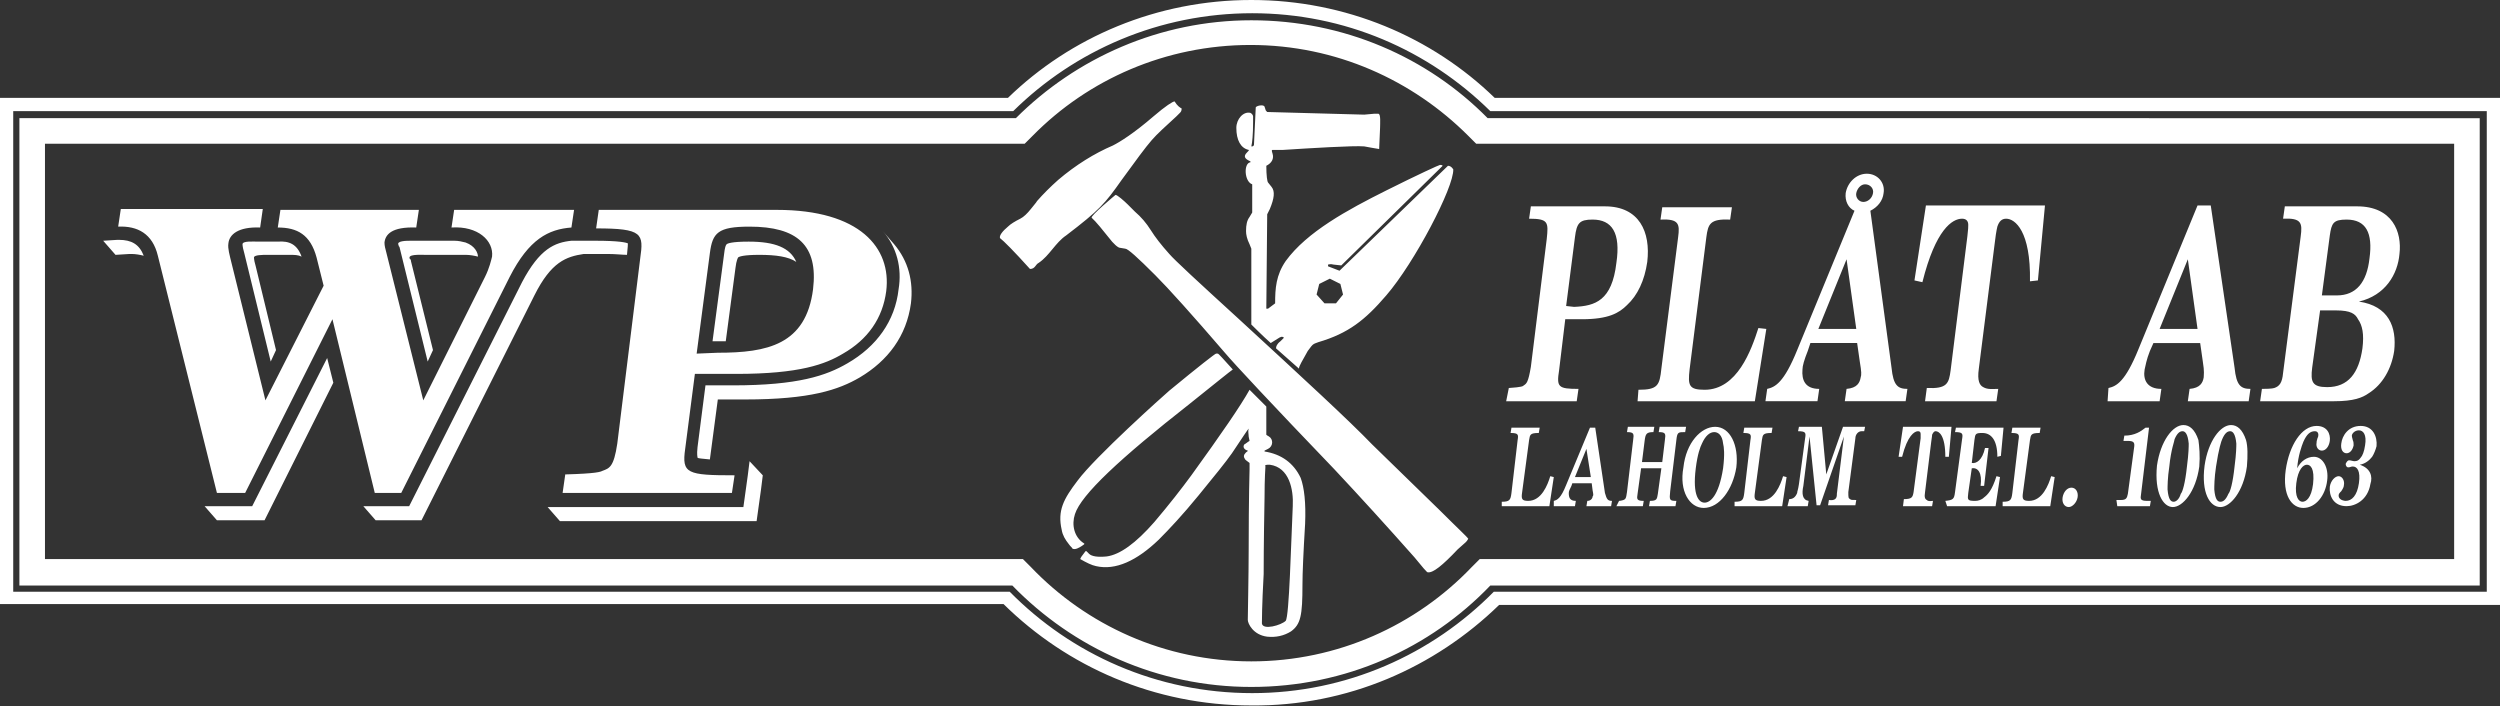 <?xml version="1.0" encoding="utf-8"?>
<!-- Generator: Adobe Illustrator 18.1.1, SVG Export Plug-In . SVG Version: 6.00 Build 0)  -->
<!DOCTYPE svg PUBLIC "-//W3C//DTD SVG 1.1//EN" "http://www.w3.org/Graphics/SVG/1.1/DTD/svg11.dtd">
<svg version="1.1" id="Layer_1" xmlns="http://www.w3.org/2000/svg" xmlns:xlink="http://www.w3.org/1999/xlink" x="0px" y="0px"
	 viewBox="0 0 283.5 80.1" enable-background="new 0 0 283.5 80.1" xml:space="preserve">
<rect x="0" y="0" width="283.5" height="80.1" fill="#333333" stroke="none"/>
<path fill-rule="evenodd" clip-rule="evenodd" fill="#FFFFFF" d="M267.6,52.7c0.6-0.1,1.1-0.5,1.4-0.9c0.2-0.3,0.4-0.8,0.5-1.2
	c0.1-1.1-0.4-2.3-1.8-2.3c-1.4,0-2.1,1.1-2.2,2c-0.1,0.7,0.2,1.1,0.6,1.1c0.4,0,0.7-0.4,0.8-0.9c0-0.2,0-0.4-0.1-0.6
	c0-0.1-0.1-0.3-0.1-0.5c0-0.2,0.3-0.6,0.8-0.6c0.5,0,0.9,0.5,0.7,1.7c-0.1,0.7-0.3,1.2-0.5,1.4c-0.2,0.3-0.4,0.4-0.7,0.4
	c-0.2,0-0.4-0.1-0.6-0.1c-0.2,0-0.3,0.2-0.4,0.4c0,0.2,0.1,0.4,0.3,0.4c0.2,0,0.3-0.1,0.5-0.1c0.5,0,0.9,0.5,0.7,1.9
	c-0.2,1.4-0.8,2-1.5,2c-0.2,0-0.5-0.1-0.6-0.2c-0.1-0.1-0.2-0.2-0.2-0.4c0-0.2,0.1-0.3,0.3-0.5c0.2-0.3,0.3-0.5,0.3-0.7
	c0.1-0.5-0.2-1-0.6-1c-0.4,0-0.9,0.5-1,1.2c-0.1,1,0.4,2.2,1.9,2.2c1,0,2.4-0.7,2.7-2.5C269.1,54,268.8,53.1,267.6,52.7 M260.5,53.1
	c0.1-1.4,0.5-2.5,0.7-3c0.4-0.9,0.8-1.2,1.3-1.2c0.3,0,0.4,0.2,0.4,0.4c0,0.1,0,0.2-0.1,0.4c-0.1,0.3-0.1,0.4-0.1,0.5
	c-0.1,0.5,0.2,0.9,0.6,0.9c0.4,0,0.8-0.4,0.9-1.1c0.1-0.8-0.3-1.7-1.5-1.7c-1.7,0-3.1,2.2-3.5,5c-0.4,2.9,0.7,4.3,2,4.3
	c1.4,0,2.5-1.4,2.7-3.1c0.2-1.5-0.5-2.7-1.5-2.7C261.6,51.8,260.9,52.3,260.5,53.1z M261.1,56.9c-0.4,0-0.9-0.5-0.7-2.1
	c0.2-1.6,0.8-2.1,1.2-2.1c0.4,0,0.9,0.4,0.7,2.2C262.1,56.5,261.5,56.9,261.1,56.9z M251.8,57.5c1.1,0,2.6-1.7,3-4.6
	c0.1-1.2,0.1-2.3-0.1-3c-0.4-1.2-1-1.7-1.7-1.7c-1.2,0-2.6,1.8-3,4.6C249.6,55.9,250.6,57.5,251.8,57.5z M251.8,56.9
	c-0.3,0-0.6-0.2-0.7-1.4c0-0.3,0-1.3,0.2-2.6c0.3-2,0.6-2.9,0.7-3.1c0.3-0.7,0.6-0.9,0.9-0.9c0.3,0,0.6,0.3,0.7,1.4
	c0,0.3,0,1.1-0.2,2.6c-0.2,1.9-0.5,2.9-0.7,3.1C252.4,56.7,252.1,56.9,251.8,56.9z M246.4,57.5c1.1,0,2.6-1.7,3-4.6
	c0.1-1.2,0-2.3-0.1-3c-0.4-1.2-1-1.7-1.7-1.7c-1.2,0-2.6,1.8-3,4.6C244.3,55.9,245.3,57.5,246.4,57.5z M246.5,56.9
	c-0.3,0-0.6-0.2-0.7-1.4c0-0.3,0-1.3,0.2-2.6c0.2-2,0.6-2.9,0.6-3.1c0.3-0.7,0.6-0.9,0.9-0.9c0.3,0,0.6,0.3,0.7,1.4
	c0,0.3,0,1.1-0.2,2.6c-0.2,1.9-0.5,2.9-0.7,3.1C247.1,56.7,246.7,56.9,246.5,56.9z M240.1,57.4h3.7l0.1-0.6h-0.4
	c-0.8,0-0.8-0.2-0.7-0.8l0.9-7.5h-0.4c-0.5,0.4-1.2,0.9-2.4,0.9l-0.1,0.6h0.5c0.7,0,0.8,0.2,0.7,0.8l-0.7,5.2
	c-0.1,0.5-0.2,0.7-0.8,0.7h-0.5L240.1,57.4z M233.9,56.4c-0.1,0.6,0.2,1.1,0.7,1.1c0.4,0,0.9-0.5,1-1.1c0.1-0.6-0.2-1.1-0.7-1.1
	C234.4,55.3,234,55.8,233.9,56.4z M227.1,57.4h5.4l0.5-3.3l-0.4-0.1c-0.3,1-1,2.8-2.5,2.8c-0.7,0-0.8-0.2-0.7-0.9l0.8-6
	c0.1-0.6,0.1-0.8,1.1-0.8l0.1-0.6h-3.2l-0.1,0.6c0.9,0,0.9,0.2,0.8,0.8l-0.7,6c-0.1,0.8-0.2,1-1.1,1L227.1,57.4z M220.8,57.4h5.5
	l0.5-3.3l-0.4-0.1c-0.5,1.6-1,2.1-1.4,2.4c-0.3,0.3-0.7,0.4-1,0.4c-0.9,0-0.9-0.1-0.8-0.9l0.4-2.8c0.7-0.1,1.2,0.5,1,2h0.4l0.5-4.3
	h-0.4c-0.3,1.4-1,1.8-1.5,1.7l0.3-2.6c0.1-0.7,0.1-0.8,0.9-0.8c1,0,1.7,0.8,1.7,2.7l0.4-0.1l0.3-3.2h-5.4l-0.1,0.5
	c0.9,0,0.9,0.2,0.8,0.8l-0.8,6c-0.1,0.8-0.2,0.9-1.1,1L220.8,57.4z M215.8,57.4h3.3l0.1-0.6c-0.2,0-0.5,0.1-0.7-0.1
	c-0.2-0.1-0.3-0.3-0.2-0.9l0.7-5.7c0.1-0.7,0.1-0.7,0.1-0.8c0.1-0.2,0.2-0.4,0.4-0.4c0.4,0,1.1,0.5,1.1,2.9l0.4,0l0.3-3.4h-5.5
	l-0.5,3.4l0.4,0c0.6-2.4,1.4-2.9,1.8-2.9c0.2,0,0.3,0.1,0.3,0.3c0,0.1,0,0.2,0,0.5l-0.8,6.1c-0.1,0.6-0.2,0.8-1.1,0.8L215.8,57.4z
	 M202.7,57.4h2.3l0.1-0.6c-0.7-0.1-0.8-0.8-0.6-1.7l0.7-5.6l0.8,7.8h0.4l2.7-7.8l-0.8,6.5c0,0,0,0.1,0,0.1c0,0.4-0.2,0.7-0.9,0.6
	l-0.1,0.6h3.1l0.1-0.6c-0.5,0-0.6,0-0.7-0.1c-0.2-0.1-0.2-0.2-0.2-0.8l0.8-6.1c0-0.4,0.3-0.8,0.7-0.8c0.1,0,0.2,0,0.3,0l0.1-0.5
	h-2.5l-1.9,5.4l-0.5-5.4h-2.6l-0.1,0.5c0.9,0,0.9,0.2,0.8,0.8l-0.7,5.2c-0.1,0.7-0.2,0.8-0.2,1c-0.2,0.5-0.5,0.7-0.9,0.7L202.7,57.4
	z M196.7,57.4h5.4l0.5-3.3l-0.4-0.1c-0.3,1-1,2.8-2.5,2.8c-0.7,0-0.8-0.2-0.7-0.9l0.8-6c0.1-0.6,0.1-0.8,1.1-0.8l0.1-0.6h-3.2
	l-0.1,0.6c0.9,0,0.9,0.2,0.8,0.8l-0.7,6c-0.1,0.8-0.2,1-1.1,1L196.7,57.4z M193.2,57.6C193.2,57.6,193.2,57.6,193.2,57.6
	c1.8,0,3.3-2.1,3.7-4.6c0.3-2.5-0.7-4.6-2.4-4.6c-1.6,0-3.3,1.8-3.6,4.6C190.4,55.7,191.6,57.6,193.2,57.6z M193.3,57
	c-0.6,0-1.4-0.7-1-3.9c0.2-1.6,0.5-2.4,0.7-2.8c0.4-0.9,0.9-1.3,1.4-1.3c0.4,0,0.9,0.3,1,1.3c0.1,0.4,0.2,1.2,0,2.8
	C194.9,56.3,193.9,57,193.3,57z M183.3,57.4h3l0.1-0.6c-0.8,0-0.8-0.2-0.7-0.8l0.4-2.9h2.3L188,56c-0.1,0.6-0.1,0.8-0.9,0.8
	l-0.1,0.6h3l0.1-0.6c-0.8,0-0.8-0.1-0.7-1.1l0.7-5.8c0.1-0.9,0.2-0.9,1-0.9l0.1-0.6h-3l-0.1,0.6c0.8,0,0.8,0.2,0.7,0.9l-0.3,2.5
	h-2.3l0.3-2.4c0.1-0.8,0.2-1,1-1l0.1-0.6h-3l-0.1,0.6c0.8,0,0.8,0.2,0.7,0.9l-0.7,5.9c-0.1,0.8-0.2,0.8-0.4,0.9c0,0-0.3,0.1-0.5,0.1
	L183.3,57.4z M176.2,57.4h2.4l0.1-0.6c-0.7,0-0.8-0.4-0.8-0.9c0-0.2,0.1-0.4,0.3-0.8l0.1-0.3h2.2l0.1,0.8c0.1,0.5,0.1,0.6,0,0.7
	c0,0.2-0.2,0.5-0.6,0.5l-0.1,0.6h2.8l0.1-0.6c-0.5,0-0.6-0.2-0.8-0.9l-1.1-7.4h-0.6l-2.7,6.5c-0.6,1.5-1,1.7-1.4,1.8L176.2,57.4z
	 M178.6,54.1l1.3-3.2l0.5,3.2L178.6,54.1z M170.3,57.4h5.4l0.5-3.3l-0.4-0.1c-0.3,1-1,2.8-2.5,2.8c-0.7,0-0.8-0.2-0.7-0.9l0.8-6
	c0.1-0.6,0.1-0.8,1.1-0.8l0.1-0.6h-3.2l-0.1,0.6c0.9,0,0.9,0.2,0.8,0.8l-0.7,6c-0.1,0.8-0.2,1-1.1,1L170.3,57.4z M256.3,45.5h8.4
	c2.2,0,3.2-0.4,3.9-0.9c1.6-1,2.6-2.8,2.9-4.8c0.3-2.7-0.6-5.1-4-5.6c3-0.7,4.4-3.1,4.6-5.4c0.3-2.5-0.8-5.4-4.8-5.4h-8.2l-0.2,1.4
	c2.1-0.1,2.2,0.5,2,2l-2,15.5c-0.1,1.1-0.4,1.5-1,1.7c-0.1,0-0.1,0.1-1.4,0.1L256.3,45.5z M263.1,35.2l1.8,0c1.7,0,2.2,0.4,2.5,1
	c0.5,0.7,0.7,1.7,0.5,3.3c-0.4,2.8-1.6,4.4-4,4.4c-1.7,0-1.9-0.6-1.7-2.2L263.1,35.2z M263.3,33.5l0.9-6.8c0.2-1.4,0.4-1.8,1.9-1.8
	c2.2,0,3,1.5,2.6,4.4c-0.3,2.7-1.5,4.2-3.7,4.2H263.3z M239,45.5h5.9l0.2-1.4c-1.6,0-2.1-1-1.9-2.2c0.1-0.4,0.2-1.1,0.6-2.1l0.4-0.9
	h5.3l0.3,2.1c0.2,1.2,0.1,1.5,0.1,1.8c-0.1,0.6-0.4,1.2-1.6,1.3l-0.2,1.4h6.9l0.2-1.4c-1.1,0-1.6-0.4-1.8-2.4l-2.7-18.4h-1.5
	l-6.7,16.3c-1.5,3.7-2.5,4.2-3.4,4.4L239,45.5z M244.9,37.3l3.2-7.9l1.1,7.9L244.9,37.3z M218.3,45.5h8.1l0.2-1.4
	c-0.6,0-1.2,0.1-1.7-0.2c-0.4-0.2-0.7-0.7-0.5-2.1l1.8-14.2c0.2-1.7,0.3-1.8,0.3-1.9c0.2-0.6,0.5-0.9,1-0.9c1,0,2.8,1.4,2.7,7.1
	l0.9-0.1l0.8-8.5h-13.5l-1.3,8.5L218,32c1.5-6,3.4-7.2,4.5-7.2c0.5,0,0.7,0.3,0.7,0.7c0,0.2,0,0.5-0.1,1.3l-1.9,15.2
	c-0.2,1.5-0.4,2.1-2.7,2L218.3,45.5z M206.2,37.3l3.2-7.9l1.1,7.9L206.2,37.3z M212.1,23.9c0.8-0.4,1.4-1.1,1.5-2
	c0.2-1.2-0.7-2.2-1.9-2.2c-1.2,0-2.2,1-2.4,2.2c-0.1,0.9,0.3,1.7,1,2l-6.5,15.8c-1.5,3.7-2.5,4.2-3.4,4.4l-0.2,1.4h5.9l0.2-1.4
	c-1.6,0-2-1-1.9-2.2c0-0.4,0.2-1.1,0.6-2.1l0.3-0.9h5.3l0.3,2.1c0.2,1.2,0.2,1.5,0.1,1.8c-0.1,0.6-0.4,1.2-1.6,1.3l-0.2,1.4h6.9
	l0.2-1.4c-1.1,0-1.6-0.4-1.8-2.4L212.1,23.9z M212.4,21.9c-0.1,0.6-0.6,1-1.1,1c-0.5,0-0.9-0.5-0.8-1c0.1-0.5,0.5-1,1-1
	C212.1,20.9,212.5,21.4,212.4,21.9z M185.7,45.5H199l1.3-8.2l-0.9-0.1c-0.8,2.5-2.4,7-6.1,7c-1.8,0-1.9-0.5-1.7-2.3l1.9-15
	c0.2-1.5,0.4-2.1,2.7-2l0.2-1.4h-7.9l-0.2,1.4c2.1-0.1,2.2,0.5,2,2l-1.9,14.9c-0.2,1.9-0.4,2.4-2.6,2.4L185.7,45.5z M170.8,45.5h8
	l0.2-1.4c-2.3,0-2.5-0.2-2.2-2.1l0.7-5.8h1.9c3,0,4.2-0.7,5.1-1.6c1.2-1.1,2-2.8,2.3-4.9c0.4-3.4-0.9-6.3-4.8-6.3h-8.4l-0.2,1.4
	c2.2,0,2.2,0.4,2,2.3l-1.8,14.5c-0.3,1.8-0.5,1.9-0.8,2.1c-0.1,0.1-0.2,0.2-1.7,0.3L170.8,45.5z M177.6,34.7l1-7.8
	c0.2-1.6,0.5-2,2-2c2.2,0,3.2,1.5,2.7,4.9c-0.5,4.3-2.4,4.9-4.8,5L177.6,34.7z M63.8,55.9H83l0.3-2c-5.4,0-6-0.2-5.6-3l1.1-8.5h4.7
	c7.2,0,10.1-1.1,12.1-2.3c2.8-1.6,4.5-4,4.9-7.1c0.6-4.9-3-9.2-12.4-9.2H67.9l-0.3,2.1c5.3,0,5.4,0.6,5,3.4L70,50.3
	c-0.4,2.7-0.9,2.8-1.7,3.1c-0.2,0.1-0.6,0.3-4.2,0.4L63.8,55.9z M37.8,43.4l-0.7-2.8l-8.5,16.8h-5.4l1.4,1.6H30L37.8,43.4z M16.3,29
	c-0.5-1.3-1.4-1.8-2.8-1.8h-0.2l-1.6,0.1l1.4,1.6l1.6-0.1h0.2C15.4,28.8,15.9,28.9,16.3,29z M46.6,27.3c-0.5,0-1.7,0-1.4,0.5
	c0,0.1,0,0.1,0.1,0.2L48.5,41l0.6-1.3l-2.5-10.1c0-0.1,0-0.2-0.1-0.2c-0.4-0.6,1.1-0.5,1.7-0.5c1.5,0,3.1,0,4.6,0
	c0.5,0,1,0.1,1.4,0.2h0c0-0.4-0.3-1.2-1.4-1.6c-0.4-0.1-0.8-0.2-1.3-0.2C49.9,27.3,48.2,27.3,46.6,27.3z M100.1,26.2l1.3,1.5
	c1.6,1.9,2.2,4.2,1.9,6.7c-0.5,3.7-2.6,6.5-5.8,8.4c-2.4,1.4-5.6,2.5-13,2.5h-3.1l-0.9,6.8c-0.9-0.1-1.3-0.1-1.4-0.2
	c0-0.1-0.1-0.3,0-1.2l0.9-7h3.1c7.4,0,10.6-1.1,13-2.5c3.3-1.9,5.4-4.8,5.8-8.4C102.3,30.4,101.7,28,100.1,26.2z M85,52.3l-0.2,1.6
	l-0.5,3.6H62.1l1.4,1.6h22.3l0.5-3.6l0.2-1.6L85,52.3z M71.1,28.9c0.1-0.9,0.1-1.2,0.1-1.3c-0.2-0.1-1-0.3-3.7-0.3l-2.7,0
	c-1.9,0.2-3.6,0.9-5.6,4.7L46.4,57.4h-5.2l1.4,1.6h5.2l12.8-25.5c1.9-3.8,3.6-4.4,5.6-4.7l1.2,0h1.5C69.8,28.8,70.6,28.9,71.1,28.9z
	 M79,40.1l1.5-11.4c0.3-2.3,0.9-3,4.5-3c5.4,0,7.8,2.1,7.2,7.1c-0.8,6.3-5.2,7.2-10.8,7.2L79,40.1z M90.3,29.7
	c-0.9-0.6-2.3-0.8-4.2-0.8c-1.8,0-2.3,0.2-2.4,0.3c0,0-0.2,0.3-0.3,1.2l-1.1,8.3c-0.3,0-0.6,0-0.8,0h-0.7l1.3-9.8
	c0.1-0.9,0.2-1.1,0.3-1.2c0.1-0.1,0.6-0.3,2.5-0.3C87.9,27.4,89.6,28.1,90.3,29.7z M24.6,55.9h3.2l9.9-19.7l4.8,19.7h3l12.3-24.5
	c2.2-4.3,4.4-5.4,7-5.6l0.3-2H51.5l-0.3,2c3-0.2,4.8,1.5,4.6,3.3c-0.1,0.4-0.3,1.3-0.8,2.3l-7,14l-4.2-16.8
	c-0.1-0.4-0.2-0.7-0.2-1.1c0.1-0.9,0.8-1.8,3.6-1.7l0.3-2H31.8l-0.3,2c2.2,0,3.7,0.8,4.4,3.4l0.8,3.2l-6.6,13l-4-16.2
	c0-0.1-0.3-1-0.2-1.6c0.1-1,1.1-1.9,3.6-1.8l0.3-2.1H13.7l-0.3,2c2.2-0.1,3.9,0.8,4.5,3.3L24.6,55.9z M34.2,29.1
	c-0.4-0.2-0.8-0.2-1.4-0.2l-2.5,0c-0.5,0-1.5,0-1.5,0.3c0,0.2,0.1,0.7,0.2,1l2.3,9.5L30.7,41l-3-12.3c-0.1-0.3-0.2-0.8-0.2-1
	c0-0.4,1.2-0.3,1.8-0.3l2.2,0C32.8,27.3,33.7,27.7,34.2,29.1z M169,63.4h109.3V16.3H168.6h-1.2l-0.9-0.9c-6.3-6.3-15-10.3-24.7-10.3
	c-9.6,0-18.4,3.9-24.7,10.3l-0.9,0.9h-1.2H5.1v47.1h109.6h1.3l0.9,0.9c6.3,6.6,15.2,10.7,25,10.7c9.8,0,18.7-4.1,25-10.7l0.9-0.9
	H169z M169,66.4h112.2v-53H168.7c-6.8-6.9-16.3-11.1-26.8-11.1c-10.4,0-19.9,4.3-26.7,11.1H2.2v53h112.6
	c6.9,7.1,16.5,11.5,27.1,11.5C152.6,77.9,162.2,73.5,169,66.4z M169.4,67.1H282V12.6H169c-7-6.9-16.5-11.1-27-11.1
	s-20.1,4.2-27.1,11.1H1.5v54.5h113c7,7.1,16.7,11.5,27.5,11.5C152.7,78.6,162.4,74.2,169.4,67.1z M170,68.6h113.5V11.1H169.5
	C162.4,4.2,152.6,0,141.9,0c-10.7,0-20.5,4.2-27.6,11.1H0v57.4h113.8c7.2,7.1,17.1,11.5,28.1,11.5C152.8,80.1,162.7,75.7,170,68.6z
	 M150.2,34.4h1.3l0.8-1l-0.3-1.2l-1.2-0.6l-1.2,0.6l-0.3,1.2L150.2,34.4z M116.8,30.5c0.6,0,0.6-0.5,1-0.7c1.2-0.8,1.9-2.3,3.1-3.1
	c3.8-2.9,4.4-3.6,6.3-6.3c1.6-2.2,2.7-3.7,3.4-4.5c0.6-0.7,1.6-1.6,2.8-2.7l0.4-0.4c0.1-0.1,0.2-0.2,0.2-0.5
	c-0.2-0.1-0.5-0.3-0.8-0.8c-0.2,0-1,0.5-2.4,1.7c-2.2,1.9-3.8,2.9-4.6,3.3c-2.1,0.9-4.2,2.2-6.2,3.9c-0.9,0.8-1.7,1.6-2.4,2.4
	c-0.1,0.2-0.4,0.5-0.7,0.9c-0.4,0.5-0.8,0.9-1.2,1.1c-0.6,0.3-1.1,0.6-1.4,0.9c-0.6,0.5-1,1-0.9,1.3C113.8,27.3,115,28.5,116.8,30.5
	z M150.6,30.2v-0.2c0.1,0,0.3-0.1,0.6,0l0.9,0.1l11.5-11.3c-0.1-0.1-0.2-0.1-0.3-0.1c-0.1,0-2.5,1.1-6.1,2.9c-4.4,2.2-9,4.7-11.4,8
	c-1.1,1.6-1.2,3.1-1.2,4.8l-0.8,0.6h-0.2l0.1-10.7l0.3-0.6c0.5-1.2,0.6-2,0.2-2.5l-0.4-0.5c-0.1-0.1-0.2-0.8-0.2-1.9
	c0.6-0.3,0.9-0.8,0.7-1.4c-0.1-0.3-0.1-0.4,0-0.4h0.6c0.1,0,0.2,0,0.6,0c3.1-0.2,8-0.5,9.2-0.4c0.5,0.1,1.1,0.2,1.7,0.3
	c0,0,0-0.1,0-0.1l0.1-2.3c0-0.5,0.1-1.6-0.2-1.6c-0.2,0-0.4,0-0.5,0l-1.1,0.1l-11-0.3c-0.1-0.1-0.2-0.2-0.2-0.3l-0.1-0.3
	c-0.1-0.3-1-0.1-1,0.1l-0.2,4.2c0,0.1-0.1,0.2-0.2,0.2c0,0-0.1,0-0.1,0c0.1-0.4,0.2-1.3,0.2-2.8v-0.6c0-0.1-0.1-0.3-0.3-0.4
	c-0.8-0.2-1.6,0.7-1.6,1.7c0,1.4,0.5,2.3,1.4,2.5c0.1,0-0.1,0.2-0.2,0.3c-0.4,0.4-0.3,0.7,0.4,1l0,0.1c-0.8,0.1-0.7,2.2,0.2,2.5
	l0,3.2l-0.3,0.5c-0.3,0.4-0.4,0.9-0.4,1.6c0,0.4,0.1,0.9,0.4,1.5l0.2,0.5l0,8.6c0,0,1.4,1.4,2.2,2.1l0.8-0.5
	c0.3-0.2,0.5-0.3,0.7-0.1l-0.4,0.4c-0.4,0.3-0.5,0.6-0.5,0.8l2.6,2.3c0-0.3,0.4-0.9,1-2c0.3-0.4,0.5-0.7,0.7-0.8
	c0,0,0.2-0.1,0.5-0.2c3.4-1,5.3-2.5,7.7-5.3c3.2-3.7,7.7-12.3,7.6-14.3c-0.2-0.3-0.4-0.4-0.6-0.4l-12.3,11.9L150.6,30.2z
	 M161.9,64.9c0.6,0.1,1.7-0.8,3.4-2.6l0.9-0.8c0.1-0.1,0.2-0.2,0.3-0.4c-0.1-0.2-1.2-1.2-3.2-3.2l-7.7-7.5
	c-2.6-2.7-7.7-7.4-15.2-14.3c-4.6-4.2-7.2-6.6-7.8-7.3c-0.9-1-1.6-1.9-2.1-2.7c-0.5-0.8-1.1-1.5-1.8-2.1c0,0-0.3-0.3-0.8-0.8
	c-0.4-0.4-1.2-1.1-1.4-1.1c0,0-2.9,2.4-2.7,2.6l0.4,0.4c0.2,0.2,0.7,0.8,1.5,1.8c0.6,0.8,1.1,1.2,1.3,1.2l0.6,0.1c0.3,0,1.4,1,3.4,3
	c1.5,1.5,4.2,4.5,7.9,8.8c1.1,1.3,5.2,5.7,12.4,13.2c3,3.2,6,6.5,9.1,10C161.3,64.3,161.8,64.9,161.9,64.9z M122.7,61.9
	c0.1-0.1,0.4-0.2,0.2-0.3c-1.1-0.7-1.4-2.1-1-3.3c0.7-2.2,5.1-6.3,13-12.5c3-2.4,4.6-3.7,4.9-3.9c-1.1-1.2-1.6-1.8-1.7-1.8h-0.2
	c-0.1,0-1.9,1.4-5.3,4.2c-0.7,0.6-8.4,7.5-10.4,10.2c-1.6,2.1-2.3,3.4-1.8,5.6c0.1,0.6,0.4,1.1,0.8,1.6c0.2,0.3,0.4,0.4,0.4,0.5
	C121.9,62.4,122.4,62.1,122.7,61.9z M141.6,48.6c-0.1,0.3,0,0.6,0,0.9l0.1,0.5c-0.2,0.1-0.4,0.3-0.6,0.4c-0.2,0.3,0,0.6,0.4,0.7
	c0,0.1-0.1,0.1-0.2,0.2c-0.3,0.3-0.3,0.5-0.1,0.8c0,0,0.2,0.2,0.5,0.4l0,0.7c0,0.1-0.1,3.2-0.1,9.1c0,2.7-0.1,7.5-0.1,8
	c0,0.4,0.6,1.7,2.2,1.9c1,0.1,1.9-0.1,2.7-0.6c1.1-0.8,1.3-1.8,1.3-5.3c0-1.3,0.1-3.6,0.3-6.9c0.1-2.4-0.1-4.1-0.5-5.2
	c-0.8-1.7-2.2-2.7-4.1-3v-0.1l0.4-0.2c0.6-0.3,0.6-1.1,0.1-1.4c-0.2-0.1-0.3-0.2-0.3-0.2v-3.2l-1.9-1.9c-1,1.8-3.2,5-6.6,9.7
	c-1.1,1.5-2.5,3.3-4.2,5.3c-2.1,2.4-3.9,3.7-5.4,3.9c-1,0.1-1.7,0-2-0.3l-0.3-0.3h-0.1c-0.4,0.5-0.6,0.8-0.6,0.9
	c0.7,0.4,1.3,0.7,1.8,0.8c2.2,0.5,4.6-0.6,7.1-3c1.2-1.2,2.7-2.8,4.5-5c1.8-2.2,3.1-3.8,3.8-4.8C140.9,49.6,141.5,48.7,141.6,48.6z
	 M144,52.7c2.2,0.3,2.7,2.8,2.6,4.7c-0.2,4.3-0.4,12.5-0.8,13c-0.5,0.5-2.6,1.1-2.7,0.3c0-0.2,0-2,0.2-5.6c0-0.5,0-3.4,0.1-8.7
	c0-2.2,0.1-3.4,0.1-3.5C143.4,52.7,143.6,52.7,144,52.7z"/>
</svg>
